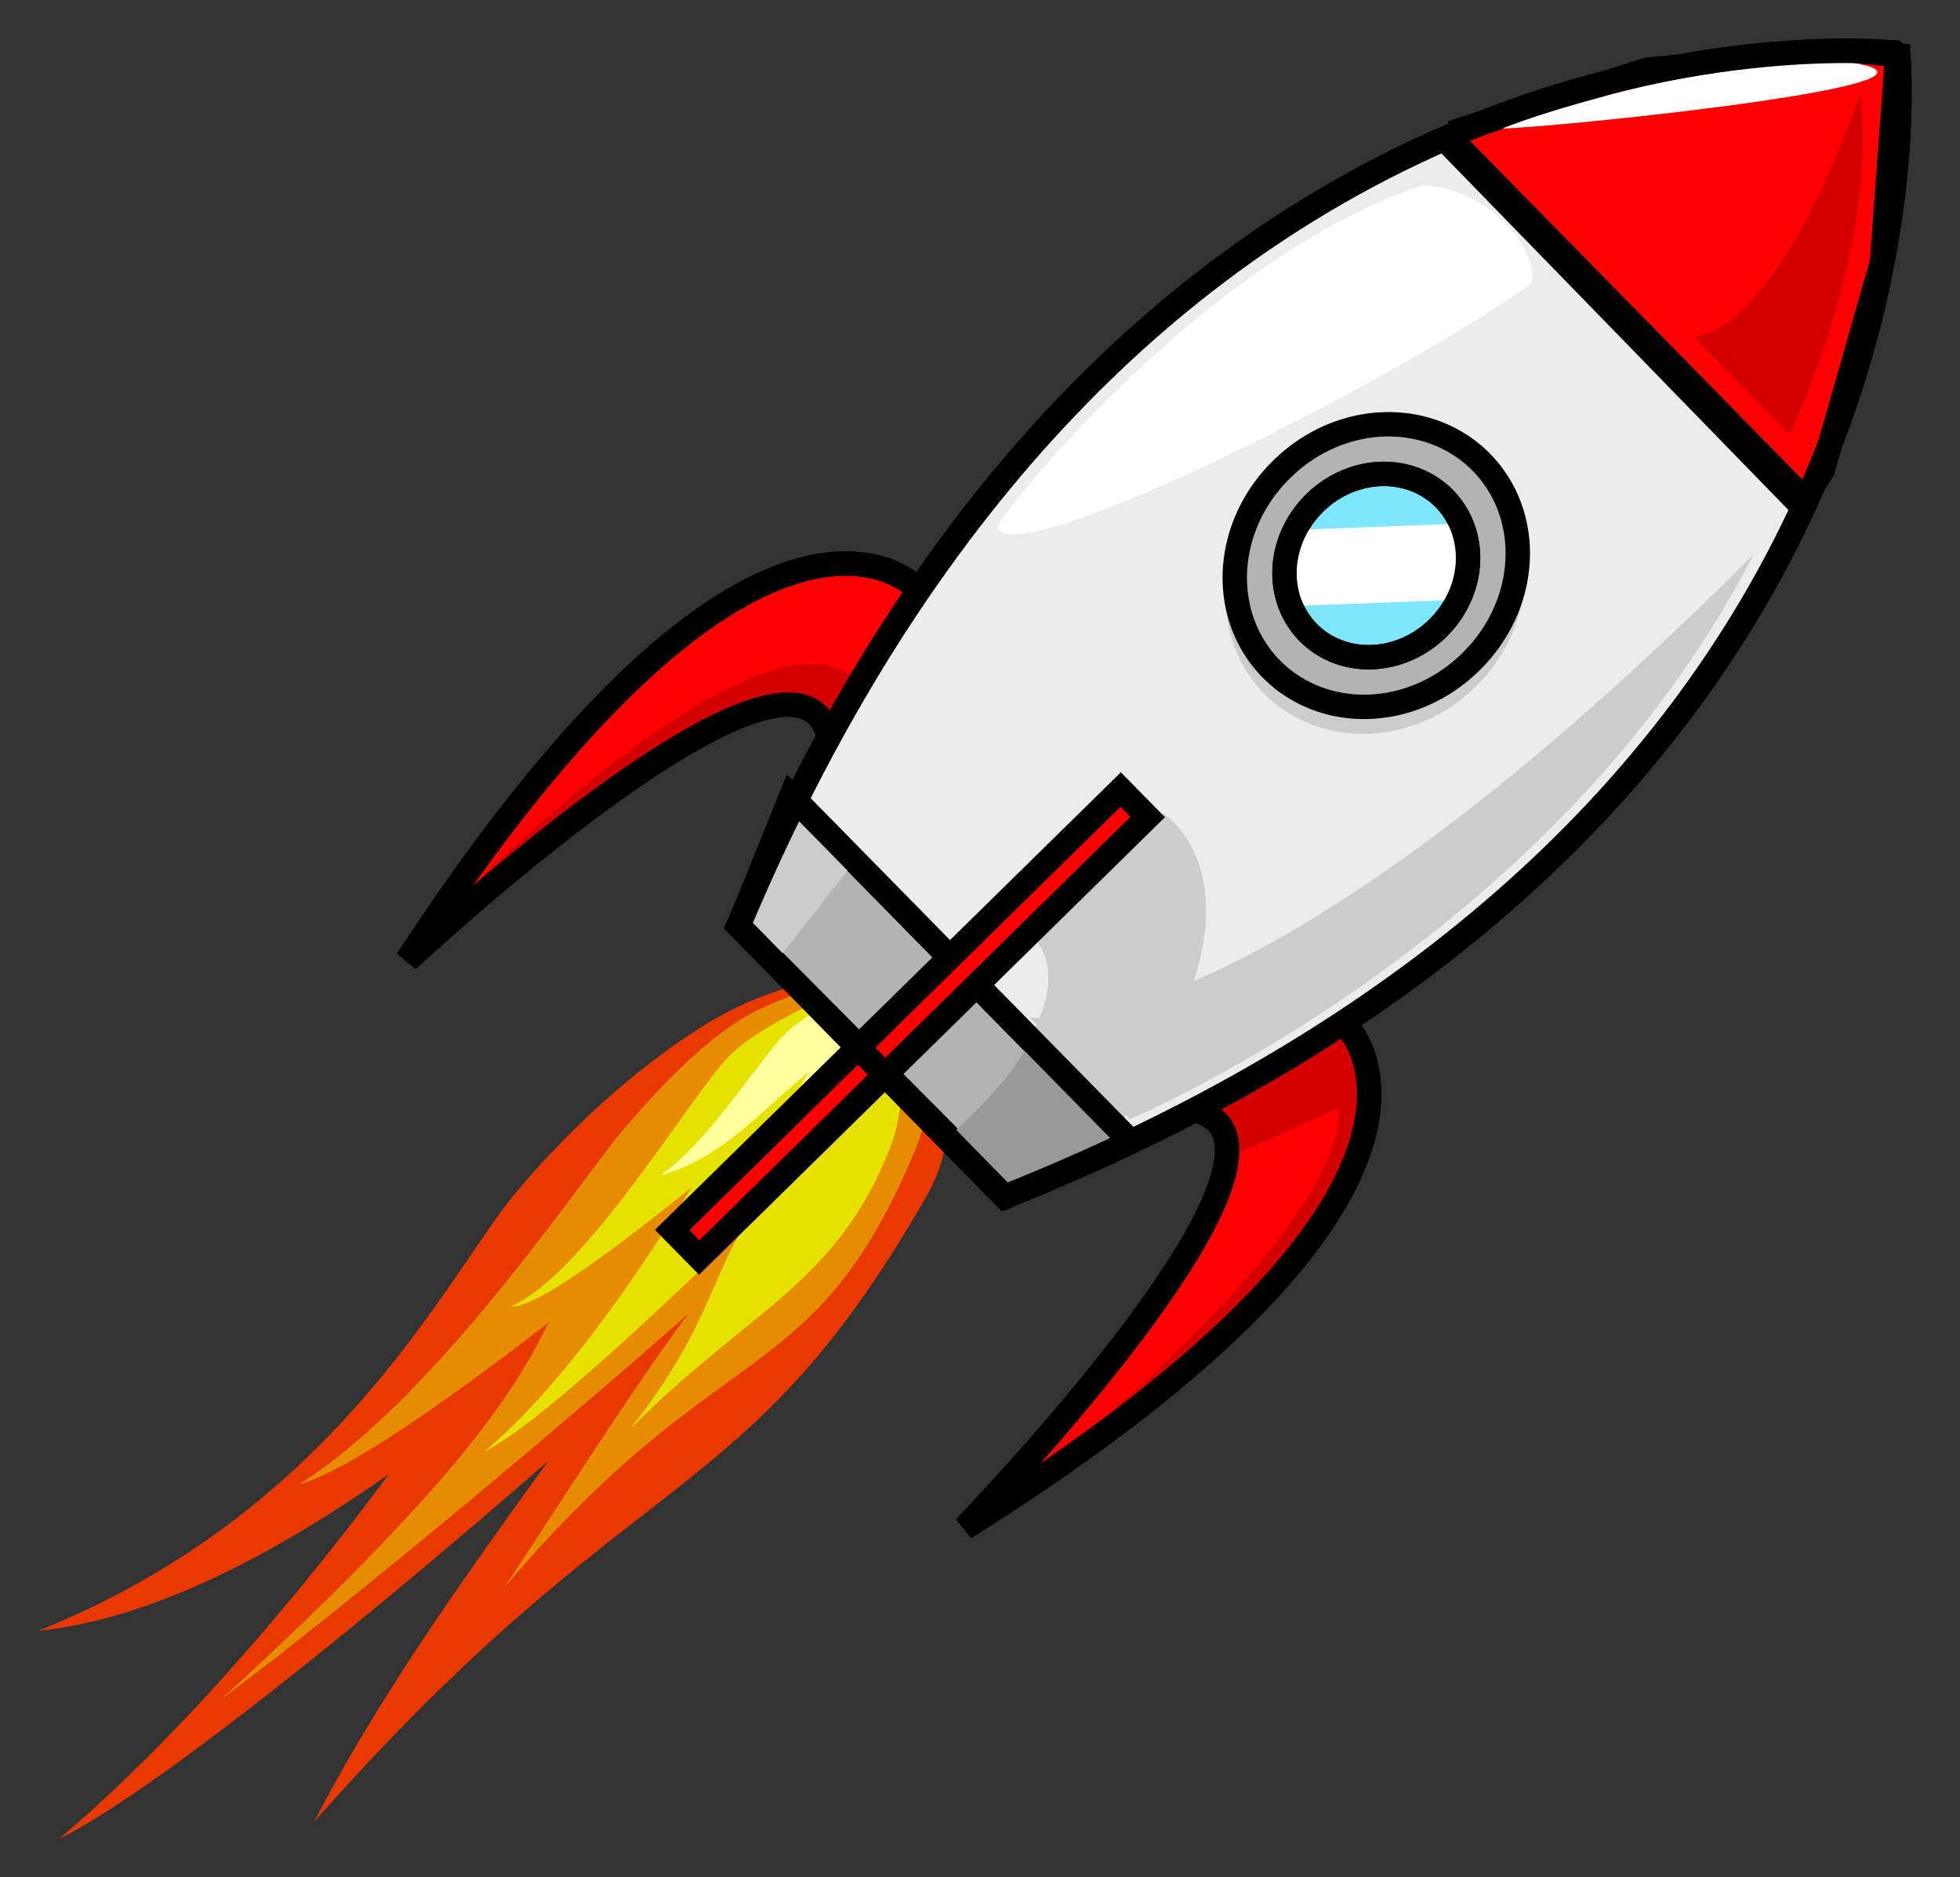 <?xml version="1.0"?>
<svg xmlns="http://www.w3.org/2000/svg" width="513.687" height="491.953" viewBox="0 0 513.687 491.953">
  <rect x="0" y="0" width="513.687" height="491.953" fill="#333333" stroke="none"/>
  <g fill-rule="evenodd">
    <path d="M243.104 313.025c-48.065 84.233-75.809 68.305-160.8 164.436 29.063-56.383 77.655-112.601 87.42-133.836 8.215-16.13 20.957-32.776 36.586-47.34 12.001-11.895 20.14-32.71 33.029-42.131-8.37 26.8 18.94 31.186 3.765 58.87z" fill="#e73900"/>
    <path d="M235.07 266.36c-12.772 12.564-11.834 24.493-19.14 36.975-3.27 11.843-13.676 24.964-25.165 36.642C172.587 358.85 55.194 462.383 15.43 481.953 64.855 440.267 115.93 369.978 130.07 343.968c11.582-19.614 28.032-39.083 47.15-55.308 14.809-13.388 28.182-16.958 43.478-26.951 10.268-4.963 14.6-2.075 14.372 4.651z" fill="#e73900"/>
    <path d="M237.603 256.498c-12.545 9.467-26.945 29.957-36.193 41.124-6.59 11.793-17.938 22.64-29.37 31.565C153.797 343.74 76.112 420.816 10 427.38c77.073-30.89 105.612-90.095 124.237-113.72 14.593-17.514 32.073-33.5 49.803-44.644 24.48-15.387 47.604-14.234 53.563-12.518z" fill="#e73900"/>
    <path d="M236.057 267.855c-10.42 10.263-10.041 19.616-16.16 29.65-2.928 9.412-11.504 20.042-20.89 29.57-14.86 15.388-101.29 88.883-140.914 118.133 81.6-74.521 81.166-92.296 93.066-113.174 9.697-15.771 23.216-31.575 38.737-44.907 12.047-10.972 24.856-19.146 37.185-27.464 8.223-4.21 9.357 2.896 8.976 8.192z" fill="#e78c00"/>
    <path d="M239.896 301.334c-26.865 64.016-50.27 46.941-107.524 114.499 23.297-35.533 40.32-62.704 58.979-85.818 4.078-10.672 37.71-67.086 46.555-74.566-2.56 16.918 9.725 27.452 1.99 45.885z" fill="#e78c00"/>
    <path d="M233.45 300.36c-14.02 36.245-37.076 42.704-68.368 74.194 24.402-30.545 21.456-47.03 38.084-63.41 3.332-6.542 30.133-50.152 35.36-53.973-3.395 10.868.236 29.457-5.076 43.19z" fill="#e7e100"/>
    <path d="M212.201 285.887c-4.943 8.848-13.459 16.986-22.036 23.683-13.687 10.918-88.154 73.221-111.716 79.406 34.386-21.837 69.378-73.33 83.352-91.056 10.95-13.14 24.891-27.695 37.368-33.497 18.849-8.765 33.253-10.442 38.747-8.803 6.058-1.524-18.776 21.888-25.715 30.267z" fill="#e78c00"/>
    <path d="M237.041 267.325c-6.484 6.17-6.588 12.14-10.536 18.315-2.05 5.89-7.463 12.359-13.313 18.098-9.273 9.278-66.96 67.231-86.264 76.675 24.778-20.414 50.244-62.315 57.97-75.193 6.25-9.703 14.75-19.293 24.338-27.24 7.465-6.565 15.279-11.321 22.816-16.186 4.98-2.393 5.399 2.172 4.99 5.53z" fill="#e7e100"/>
    <path d="M235.504 264.171c-5.666 3.143-9.316 9.922-14.233 14.608-4.18 5.51-9.71 9.644-14.926 12.676-8.38 5.014-61.105 51.826-72.564 50.949 19.736-8.38 47.463-55.827 57.565-65.906 7.74-7.334 21.774-13.673 29.44-16.969 6.197-3 13.78-4.256 18.968-5.263-.719 3.925-2.092 6.303-4.25 9.905z" fill="#e7e100"/>
    <path d="M232.595 271.336c-10.803 18.653-28.691 33.629-48.282 49.882 11.4-12.92 22.99-30.845 26.039-37.475 2.565-5.036 6.543-10.233 11.422-14.78 3.747-3.714 9.062-7.44 13.086-10.38-2.613 8.366 2.473 4.11-2.265 12.753z" fill="#ffff9e"/>
    <path d="M220.878 274.23c-18.911 12.83-28.396 28.335-47.816 33.817 13.624-9.462 27.091-32.447 33.93-38.25 11.499-9.757 25.423-11.654 27.762-10.952-9.101 8.377-5.038 9.123-13.876 15.384z" fill="#ffff9e"/>
  </g>
  <path d="M496.454 13.785C473.906 11.95 293.255 5.052 193.54 242.58l69.528 70.8.255.26C502.62 218.25 498.986 37.517 497.56 14.939l-1.106-1.153z" fill="#ececec" fill-rule="evenodd" stroke="#000" stroke-width="6.396"/>
  <path d="M389.6 124.498c-14.518-14.784-39.411-13.958-55.483 1.825-16.072 15.783-17.336 40.644-2.817 55.428 14.518 14.785 39.41 13.985 55.483-1.799 16.072-15.783 17.336-40.67 2.818-55.454zm-3.447 3.386c12.833 13.068 11.722 34.946-2.485 48.897-14.206 13.951-36.087 14.653-48.92 1.585-12.834-13.069-11.723-34.92 2.483-48.872 14.207-13.951 36.089-14.678 48.922-1.61z" fill="#ccc"/>
  <path d="M380.397 34.81L431.7 18.258l53.198-5.044 12.345 1.25-3.999 54.273-15.599 54.651-5.827 8.87-93.554-96.137M239.923 153.88s-41.11-43.012-133.187 97.755c0 0 100.257-93.735 110.21-59.457M352.97 268.996s42.26 41.884-100.153 131.392c0 0 95.537-98.54 61.445-109.113" fill="red" fill-rule="evenodd" stroke="#000" stroke-width="6.396"/>
  <path d="M207.359 208.673l-13.719 33.925 70.436 70.853 31.766-14.676z" fill="#b3b3b3" fill-rule="evenodd" stroke="#000" stroke-width="6.396"/>
  <path d="M350.866 290.366l-29.632 13.367-.365-9.081-8.118-3.042 40.122-24.454 5.97 20.883s5.354 41.155-101.545 109.947c102.474-79.393 93.175-108.02 93.568-107.62zM106.863 249.15s91.053-97.251 118.147-70.398c2.99 2.963-7.695 13.064-7.695 13.064l-13.23-8.248-36.99 19.807z" fill="#d20000" fill-rule="evenodd"/>
  <path d="M270.193 272.66c-3.684 6.775-10.094 14.935-21.014 24.75.205.47.377 1.013.533 1.593l14.365 14.44 25.59-11.82c1.35-1.861 2.484-3.595 3.69-5.375z" fill="#999" fill-rule="evenodd"/>
  <path d="M309.147 217.208c-2.437-2.917-4.574-4.173-4.574-4.173l-35.491 30.912s11.545 7.613 1.74 26.179l23.213 23.637c31.38-45.897 22.11-68.178 15.112-76.555zM206.516 211.714l-13.762 29.09 10.039 11.946 21.45-27.295z" fill="#ccc" fill-rule="evenodd"/>
  <path d="M379.527 35.666l92.416 94.107" fill="none" stroke="#000" stroke-width="6.396"/>
  <path d="M385.477 173.446a35.36 38.44 45.52 11-49.55-50.458 35.36 38.44 45.52 1149.55 50.458z" fill="#b3b3b3" stroke="#000" stroke-width="6.396" stroke-linecap="round"/>
  <path d="M376.826 164.636a23.012 25.016 45.52 11-32.248-32.838 23.012 25.016 45.52 1132.248 32.838z" fill="#80e5ff" stroke="#000" stroke-width="6.396" stroke-linecap="round"/>
  <path d="M210.103 211.344l87.304 88.901" fill="none" stroke="#000" stroke-width="6.396"/>
  <path d="M293.717 206.918l7.08 7.208-117.541 115.428-7.08-7.208z" fill="red" stroke="#000" stroke-width="6.396" stroke-linecap="round"/>
  <path d="M296.091 293.289s111.563-46.626 163.449-147.924c-135.516 135.44-189.797 121.093-189.797 121.093z" fill="#ccc" fill-rule="evenodd"/>
  <path fill="#fff" d="M385.883 137.121l-1.106 19.981-48.566 1.805 1.106-19.98z"/>
  <path d="M376.826 164.636a23.012 25.016 45.52 11-32.248-32.838 23.012 25.016 45.52 1132.248 32.838z" fill="none" stroke="#000" stroke-width="6.396" stroke-linecap="round"/>
  <path d="M469.035 113.75s23.07-47.043 18.588-89.053c-24.04 66.086-43.757 63.423-43.757 63.423z" fill="#d20000" fill-rule="evenodd"/>
  <path d="M352.97 268.996s42.26 41.884-100.153 131.392c0 0 95.537-98.54 61.445-109.113M239.923 153.88s-41.11-43.012-133.187 97.755c0 0 100.257-93.735 110.21-59.457" fill="none" stroke="#000" stroke-width="6.396"/>
  <path d="M392.868 33.577s65.683-22.81 94.74-16.732c29.058 6.077-95.217 17.987-94.74 16.732zM261.44 138.087c-.475-1.998 54.056-70.782 111.594-89.564 21.987 1.666 32.358 23.126 27.31 26.579-43.725 29.914-136.082 74.865-138.905 62.985z" fill="#fff" fill-rule="evenodd"/>
  <path d="M496.454 13.785C473.906 11.95 293.255 5.052 193.54 242.58l69.528 70.8.255.26C502.62 218.25 498.986 37.517 497.56 14.939l-1.106-1.153z" fill="none" stroke="#000" stroke-width="6.396"/>
</svg>
